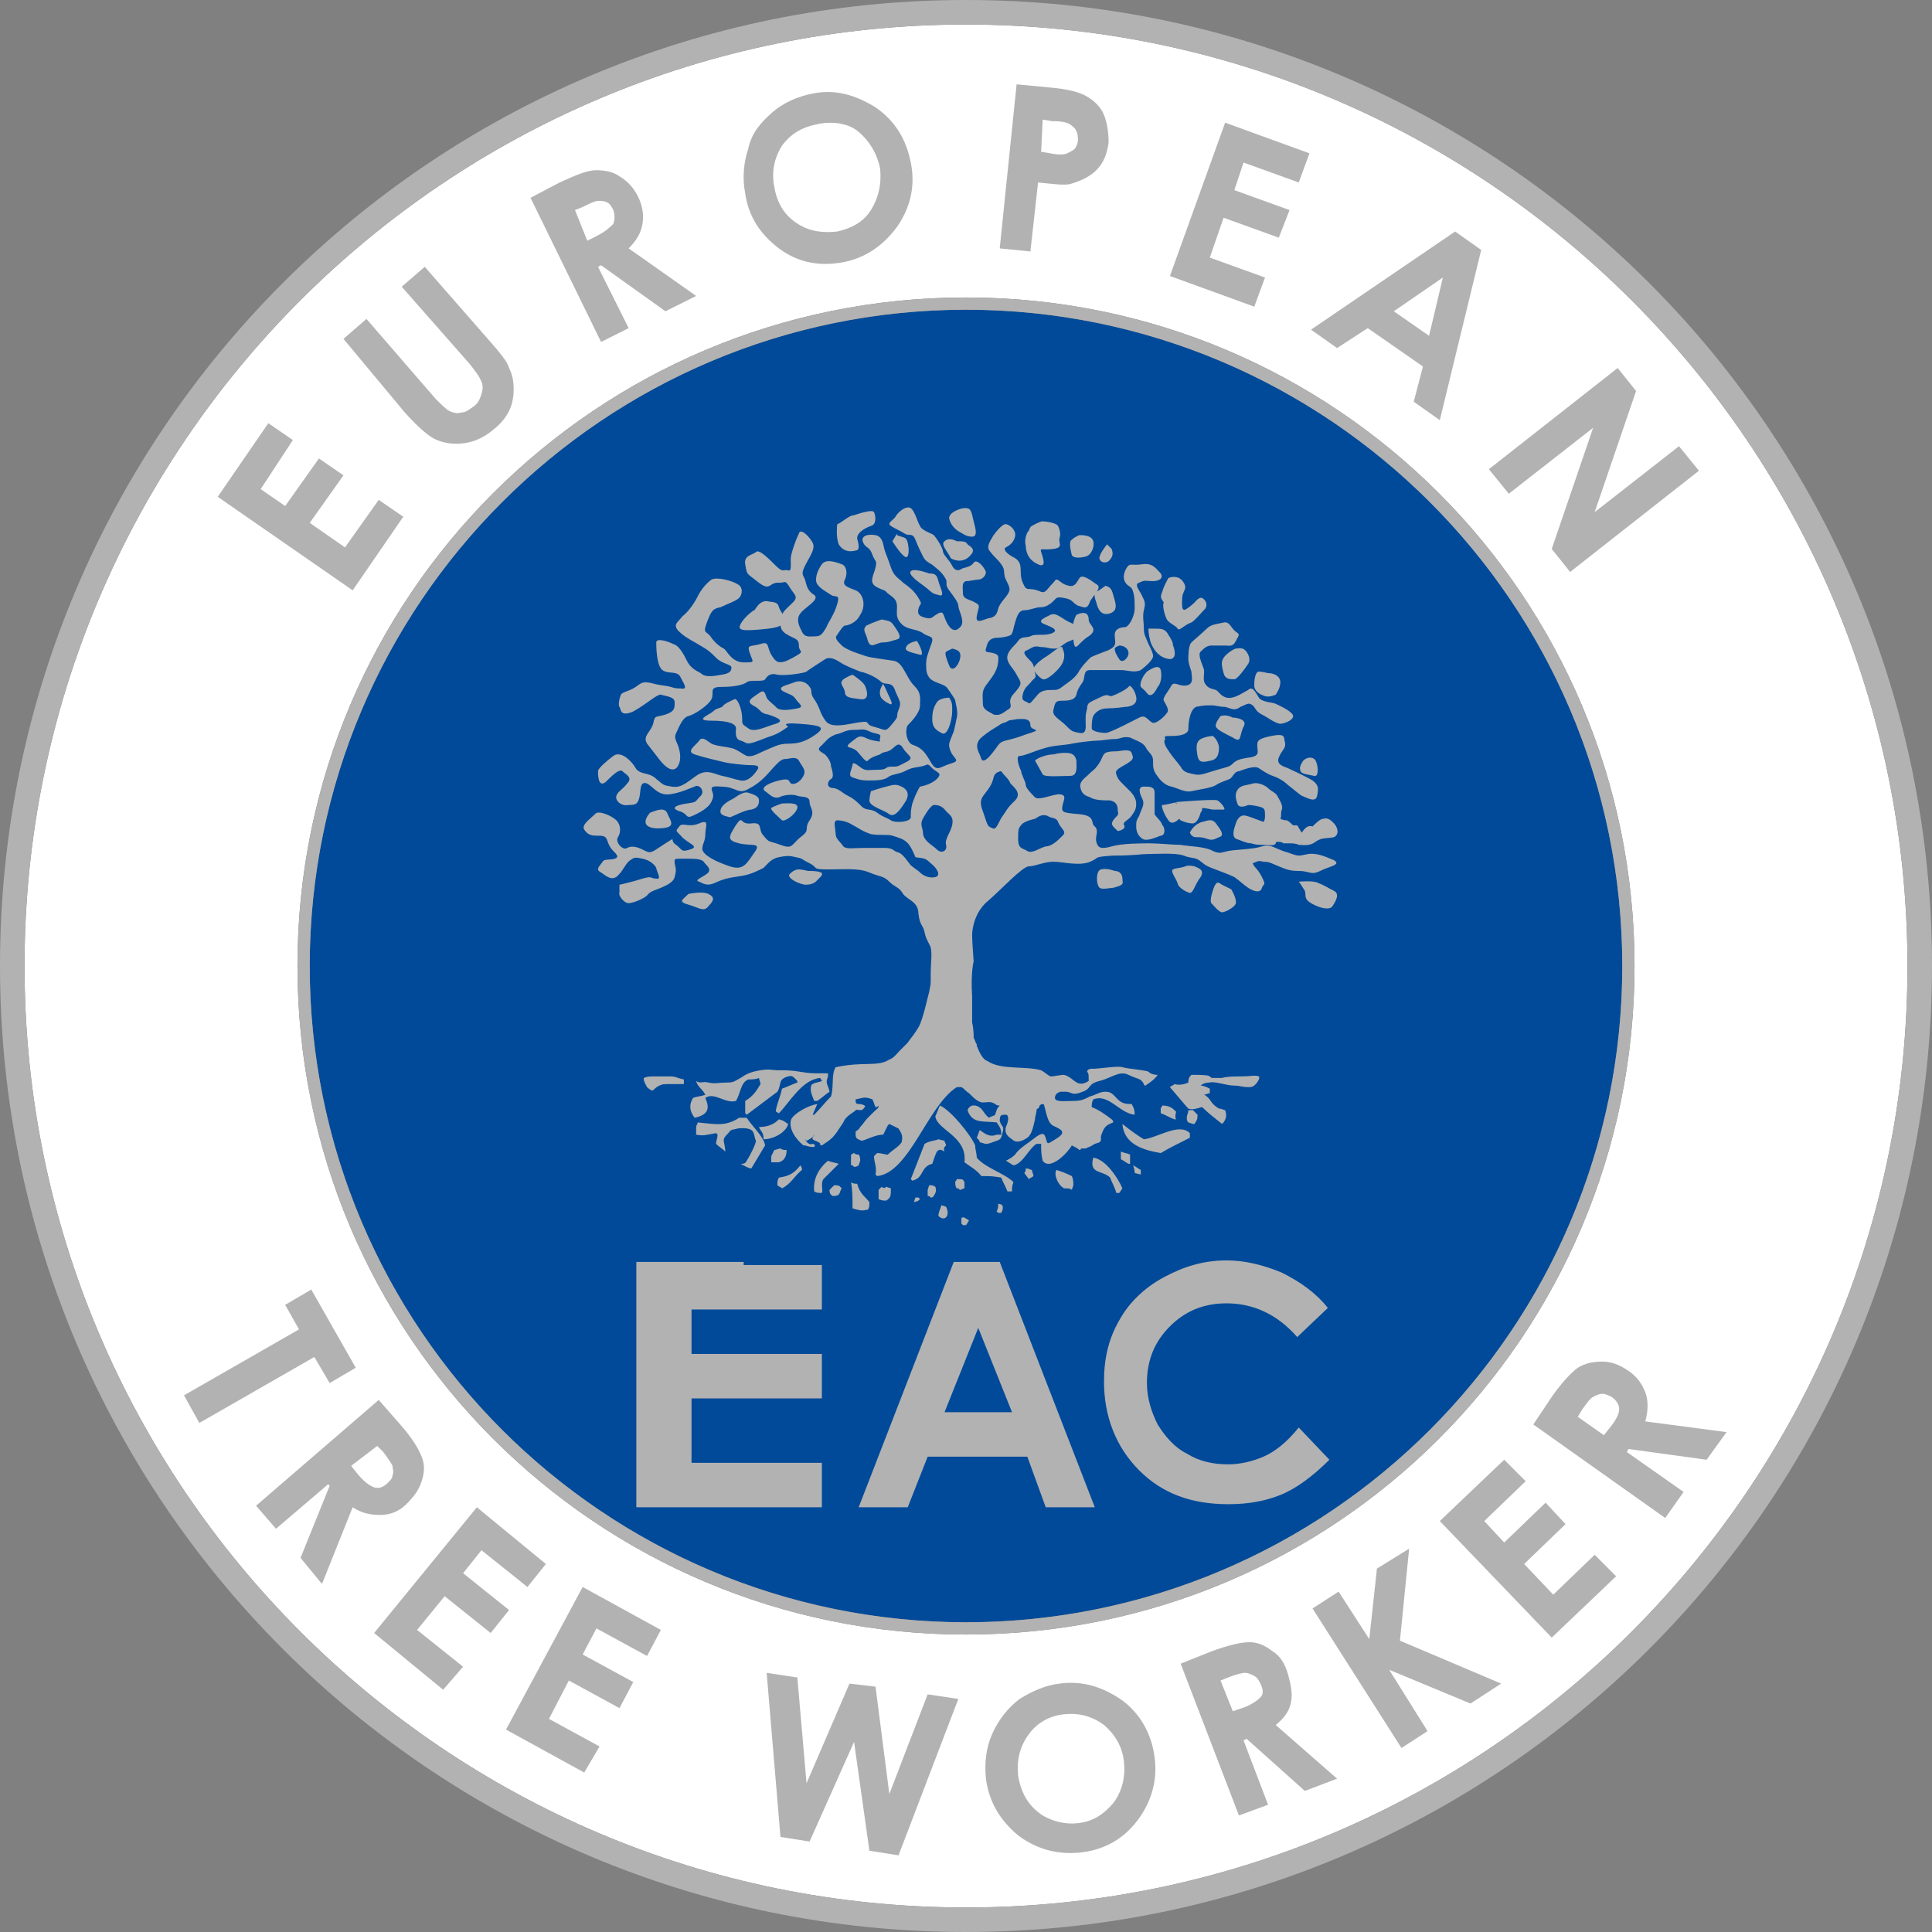 <?xml version="1.0" encoding="UTF-8"?>
<svg xmlns="http://www.w3.org/2000/svg" xmlns:xlink="http://www.w3.org/1999/xlink" version="1.1" id="Laag_1" x="0px" y="0px" width="126px" height="126px" viewBox="0 0 126 126" style="enable-background:new 0 0 126 126;" xml:space="preserve">
<rect x="0" y="0" width="126" height="126" fill="#808080" stroke="none"/>
<style type="text/css">
	.st0{fill:#FFFFFF;}
	.st1{fill:#004A99;}
	.st2{fill:#B2B2B2;}
</style>
<path class="st0" d="M63,1.6C29.1,1.6,1.6,29.1,1.6,63s27.5,61.4,61.4,61.4s61.4-27.5,61.4-61.4S96.9,1.6,63,1.6z M63,106.6  c-24.1,0-43.6-19.5-43.6-43.6S38.9,19.4,63,19.4s43.6,19.5,43.6,43.6S87.1,106.6,63,106.6z"></path>
<circle class="st1" cx="63" cy="63" r="42.8"></circle>
<path class="st2" d="M63,0C28.2,0,0,28.2,0,63s28.2,63,63,63s63-28.2,63-63S97.8,0,63,0z M63,124.4C29.1,124.4,1.6,96.9,1.6,63  S29.1,1.6,63,1.6s61.4,27.5,61.4,61.4S96.9,124.4,63,124.4z"></path>
<path class="st2" d="M63,19.4c-24.1,0-43.6,19.5-43.6,43.6s19.5,43.6,43.6,43.6s43.6-19.5,43.6-43.6S87.1,19.4,63,19.4z M63,105.8  c-23.6,0-42.8-19.2-42.8-42.8S39.4,20.2,63,20.2s42.8,19.2,42.8,42.8S86.6,105.8,63,105.8z"></path>
<g>
	<path class="st2" d="M14.2,32.4l3.3-4.8l1.6,1.1L17,31.9l1.6,1.1l2.2-3.1l1.6,1.1l-2.2,3.1l2.3,1.6l2.2-3.1l1.6,1.1L23,38.5   L14.2,32.4z"></path>
	<path class="st2" d="M22.4,22.1l1.5-1.3l4.5,5.2c0.4,0.4,0.7,0.7,0.9,0.8c0.2,0.1,0.5,0.2,0.8,0.1c0.3,0,0.5-0.2,0.8-0.4   c0.3-0.2,0.4-0.5,0.5-0.8s0.1-0.6,0-0.8c-0.1-0.3-0.4-0.7-0.8-1.2l-4.4-5l1.5-1.3l4.2,4.8c0.7,0.8,1.2,1.4,1.3,1.8   c0.2,0.4,0.3,0.8,0.3,1.4c0,0.5-0.1,1-0.3,1.4s-0.5,0.8-1,1.2c-0.6,0.5-1.2,0.8-1.9,0.9s-1.3,0-1.8-0.2s-1.2-0.8-2.1-1.8L22.4,22.1   z"></path>
	<path class="st2" d="M34.6,12.9l1.9-1c1.1-0.5,1.8-0.8,2.4-0.8c0.5,0,1.1,0.1,1.5,0.4c0.5,0.3,0.9,0.7,1.2,1.3s0.4,1.2,0.3,1.8   c-0.1,0.6-0.4,1.1-0.9,1.6l4.4,3.1l-2,1l-4.2-3L39,17.4l2,4l-1.8,0.9L34.6,12.9z M38.3,15.7l0.6-0.3c0.6-0.3,0.9-0.6,1.1-0.8   c0.1-0.3,0.1-0.6,0-0.9c-0.1-0.2-0.2-0.4-0.4-0.5s-0.4-0.1-0.6-0.1c-0.2,0-0.6,0.2-1,0.4l-0.5,0.2L38.3,15.7z"></path>
	<path class="st2" d="M53,6.1c1.5-0.3,2.8,0.1,4.1,0.9c1.3,0.9,2,2.1,2.3,3.6s0,2.9-0.9,4.2c-0.9,1.2-2,2-3.5,2.3   c-1.6,0.3-3,0-4.2-0.9s-2-2.1-2.2-3.6c-0.2-1-0.1-2,0.2-2.9c0.2-1,0.8-1.7,1.6-2.4C51.1,6.7,52,6.3,53,6.1z M53.3,8.1   c-1,0.2-1.7,0.6-2.3,1.4c-0.5,0.8-0.7,1.7-0.5,2.7c0.2,1.2,0.8,2,1.7,2.5c0.7,0.4,1.5,0.5,2.4,0.4c0.9-0.2,1.7-0.6,2.2-1.4   c0.5-0.8,0.7-1.7,0.6-2.7c-0.2-1-0.7-1.8-1.4-2.4S54.2,7.9,53.3,8.1z"></path>
	<path class="st2" d="M66.3,5.5l2.1,0.2c1.2,0.1,2,0.3,2.5,0.6C71.4,6.6,71.8,7,72,7.5s0.3,1.1,0.3,1.8c-0.1,0.7-0.3,1.3-0.8,1.8   c-0.4,0.4-1,0.7-1.7,0.9c-0.4,0.1-1.1,0-2.1-0.1l-0.5,4.5l-2-0.2L66.3,5.5z M67.9,9.9l0.6,0.1c0.5,0.1,0.9,0.1,1.1,0   s0.4-0.2,0.5-0.3c0.1-0.2,0.2-0.3,0.2-0.6c0-0.4-0.1-0.7-0.4-0.9c-0.2-0.2-0.6-0.3-1.3-0.3L68,7.8L67.9,9.9z"></path>
	<path class="st2" d="M79.9,8l5.5,2l-0.7,1.9l-3.6-1.3l-0.6,1.8l3.6,1.3l-0.7,1.8l-3.6-1.3l-0.9,2.6l3.6,1.3L81.8,20l-5.5-2L79.9,8z   "></path>
	<path class="st2" d="M94.9,15.1l1.7,1.2l-2.7,11.1l-1.7-1.2l0.6-2.3l-3.6-2.5l-2,1.3l-1.7-1.2L94.9,15.1z M94.1,18.1l-3.2,2.2   l2.3,1.6L94.1,18.1z"></path>
	<path class="st2" d="M105.5,24l1.2,1.5l-2.7,7.9l5.5-4.3l1.3,1.6l-8.4,6.6l-1.2-1.5l2.7-7.9l-5.5,4.3l-1.3-1.6L105.5,24z"></path>
</g>
<g>
	<path class="st2" d="M20.3,84.1l2.9,5.1l-1.7,1l-1-1.7L13,92.8L12,91l7.5-4.3l-0.9-1.6L20.3,84.1z"></path>
	<path class="st2" d="M24.7,91.3l1.4,1.6c0.8,0.9,1.2,1.6,1.4,2.1c0.2,0.5,0.2,1,0,1.6s-0.5,1-1,1.5s-1.1,0.7-1.7,0.7   s-1.2-0.1-1.8-0.5l-2,5l-1.4-1.7l1.9-4.7l-0.1-0.1L18,99.7l-1.3-1.5L24.7,91.3z M22.9,95.6l0.4,0.5c0.4,0.5,0.8,0.8,1.1,0.9   c0.3,0.1,0.6,0,0.9-0.3c0.2-0.2,0.3-0.3,0.3-0.5c0.1-0.2,0-0.4,0-0.6c-0.1-0.2-0.3-0.5-0.6-0.9l-0.4-0.4L22.9,95.6z"></path>
	<path class="st2" d="M31.1,98.3l4.5,3.7l-1.2,1.5l-3-2.4l-1.2,1.5l3,2.4l-1.2,1.5l-3-2.4l-1.8,2.2l3,2.4l-1.3,1.5l-4.5-3.7   L31.1,98.3z"></path>
	<path class="st2" d="M38,103.5l5.1,2.8l-0.9,1.7l-3.3-1.8l-0.9,1.7l3.3,1.8l-0.9,1.7l-3.3-1.8l-1.3,2.5l3.3,1.8l-1,1.7l-5.1-2.8   L38,103.5z"></path>
	<path class="st2" d="M50,109.1l2,0.3l0.6,6.9l2.8-6.5l1.7,0.2l0.9,7l2.5-6.5l2,0.3L58.6,121l-1.9-0.3l-1-7.1l-2.9,6.5l-1.9-0.3   L50,109.1z"></path>
	<path class="st2" d="M69.1,109.8c1.5-0.2,2.8,0.2,4.1,1.1c1.2,0.9,1.9,2.2,2.1,3.7s-0.2,2.9-1.1,4.1s-2.1,1.9-3.6,2.1   c-1.6,0.2-3-0.2-4.2-1.1c-1.2-1-1.9-2.2-2.1-3.7c-0.1-1,0-2,0.4-2.9s1-1.7,1.8-2.3C67.3,110.3,68.2,109.9,69.1,109.8z M69.4,111.8   c-1,0.1-1.8,0.6-2.3,1.3c-0.6,0.8-0.8,1.7-0.7,2.7c0.2,1.2,0.7,2,1.6,2.6c0.7,0.4,1.5,0.6,2.3,0.5c1-0.1,1.7-0.6,2.3-1.3   c0.6-0.8,0.8-1.7,0.7-2.7c-0.1-1-0.6-1.8-1.3-2.4C71.2,111.9,70.3,111.7,69.4,111.8z"></path>
	<path class="st2" d="M77,108.5l2-0.8c1.1-0.4,1.9-0.6,2.5-0.6c0.5,0,1,0.2,1.5,0.6c0.5,0.3,0.8,0.8,1,1.5s0.3,1.3,0.2,1.8   c-0.1,0.6-0.5,1.1-1,1.5l4,3.5l-2.1,0.8l-3.8-3.4l-0.2,0.1l1.6,4.2l-1.9,0.7L77,108.5z M80.4,111.6l0.6-0.2c0.6-0.2,1-0.5,1.2-0.7   s0.2-0.5,0-0.9c-0.1-0.2-0.2-0.4-0.4-0.5c-0.2-0.1-0.4-0.2-0.6-0.2s-0.6,0.1-1.1,0.3l-0.5,0.2L80.4,111.6z"></path>
	<path class="st2" d="M85.6,104.9l1.7-1.1l2,3.1l0.5-4.6l2.1-1.3l-0.6,6l6.6,2.8l-2,1.3l-5.3-2.2l2.5,4l-1.7,1.1L85.6,104.9z"></path>
	<path class="st2" d="M93.9,99.2l4.2-4l1.4,1.4l-2.7,2.6l1.3,1.4l2.7-2.6l1.3,1.4l-2.7,2.6l1.9,2l2.7-2.6l1.4,1.4l-4.2,4L93.9,99.2z   "></path>
	<path class="st2" d="M100,92.9l1.2-1.8c0.7-1,1.3-1.6,1.7-1.9c0.5-0.3,1-0.4,1.6-0.4s1.1,0.2,1.7,0.6s0.9,0.9,1.1,1.4   s0.2,1.2,0,1.9l5.3,0.7l-1.3,1.8l-5.1-0.7l-0.1,0.2l3.7,2.6l-1.2,1.7L100,92.9z M104.6,93.6l0.4-0.5c0.4-0.5,0.6-0.9,0.6-1.2   c0-0.3-0.2-0.6-0.5-0.8c-0.2-0.1-0.4-0.2-0.6-0.2s-0.4,0.1-0.6,0.2s-0.4,0.4-0.7,0.8l-0.3,0.5L104.6,93.6z"></path>
</g>
<path class="st2" d="M82.5,45.4c0.3,0.1,0.7-0.1,0.7-0.1s0.3-0.4,0.3-0.8c0-0.4-0.4-0.6-0.8-0.6c0,0-0.4-0.1-0.6-0.1  s-0.3,0.4-0.3,0.9C81.8,45.1,82.2,45.3,82.5,45.4z M74.8,43.8c0,0-0.3,0.3-0.4,0.7s0.1,0.3,0.4,0.7s0.6-0.2,0.7-0.4  c0.2-0.2,0.3-0.7,0.2-1.1C75.6,43.3,75.1,43.6,74.8,43.8z M85.7,50.6c0.3,0.1,0.3-0.6,0.1-1c-0.2-0.3-0.6-0.2-0.8,0  c0,0-0.3,0.4-0.2,0.6C84.8,50.5,85.3,50.5,85.7,50.6z M76.1,40.4c0.2,0.3,0.6,0.4,0.7,0.6c0.1,0.2,0.5-0.3,0.9-0.4  c0.3-0.2,0.6-0.6,0.9-0.9c0.2-0.3,0-0.6-0.2-0.7c-0.2-0.1-0.5,0.3-0.5,0.3s-0.2,0.2-0.5,0.4C77,40,77.1,39.3,77.1,39  s0.2-0.5,0.2-0.7s-0.2-0.5-0.4-0.6c-0.2-0.1-0.5-0.1-0.7,0c0,0-0.3,0.5-0.4,0.9c-0.2,0.4,0,0.5,0.1,0.7C75.8,39.4,75.9,40,76.1,40.4  z M75,41.7c0,0.2,0.3,0.8,0.6,1c0.2,0.2,0.8,0.4,0.9,0.2c0.2-0.1,0.1-0.6,0-0.8c0-0.2-0.1-0.4-0.3-0.7C76,41,75.7,41,75.4,41h-0.5  C74.9,41,74.9,41.4,75,41.7z M79.8,42.9c-0.2,0.3-0.1,0.6,0,1s0.4,0.4,0.7,0.4c0.2,0,0.7-0.7,0.9-1c0.2-0.3,0-0.7-0.2-0.9  s-0.5-0.1-0.6-0.1C80.5,42.3,80,42.6,79.8,42.9z M87,58.1c-0.4-0.2-0.7-0.4-1-0.5c-0.3-0.2-1.3-0.1-1.3-0.1c0.1,0.1,0.2,0.3,0.4,0.6  c0.1,0.3-0.1,0.5,0.4,0.8s1.2,0.5,1.4,0.2C87.1,58.8,87.4,58.3,87,58.1z M79.7,59.5c0.2,0,1-0.4,0.9-0.7c0-0.3-0.3-0.8-0.3-0.8  c-0.2-0.1-0.4-0.2-0.6-0.3s-0.3-0.3-0.5,0.1c-0.2,0.5-0.3,1-0.2,1.1C79.1,59,79.5,59.5,79.7,59.5z M77.5,58.2c0.3,0.2,0.4-0.5,0.8-1  c0.3-0.5-0.2-0.6-0.4-0.7c0,0-0.4-0.1-0.6,0s-0.6,0.1-0.8,0.2c-0.2,0.1,0.2,0.6,0.3,0.9C76.8,57.8,77.2,58.1,77.5,58.2z M84.9,54.3  c-0.1-0.1-0.1-0.2-0.2-0.3c-0.1-0.3-0.2-0.1-0.4-0.2c-0.1-0.1-0.3-0.3-0.4-0.3c0,0-0.2,0-0.4-0.1c0.1-0.2,0-0.4,0.1-0.6  c0.1-0.3-0.2-0.7-0.3-0.9c-0.1-0.2-0.4-0.3-0.6-0.5s-0.7-0.4-1-0.3c-0.3,0.1-0.7,0.1-0.9,0.3c-0.2,0.2-0.3,0.5-0.1,1  c0.1,0.4,0.7,0.1,0.7,0.1s0.3,0,0.7,0.1c0.4,0.1,0.4,0.2,0.4,0.6c0,0.1,0,0.3-0.1,0.4c-0.6-0.2-1.2-0.5-1.4-0.4  c-0.3,0.1-0.4,0.5-0.4,0.5c-0.1,0.3-0.3,0.8,0,1c0.3,0.1,0.7,0.3,1,0.3c0.3,0.1,0.5,0.1,0.9,0.1c0.3,0,0.6,0.1,0.7-0.1  c0,0,0-0.1,0.1-0.1s0.3,0,0.4,0.1c0.1,0,0.2,0,0.3,0c0.3,0,0.5,0,0.7,0.1c0.3,0,0.7,0.1,1.1-0.2s0.7-0.2,1.2-0.3  c0.4-0.2,0.2-0.7,0-0.9s-0.4-0.4-0.7-0.3c-0.2,0-0.5,0.3-0.7,0.5C85.3,53.8,85.1,54,84.9,54.3z M72.4,40c0.6-0.2,0.3-0.8,0.2-1.2  c-0.1-0.4-0.2-0.5-0.5-0.6c0,0-0.4,0.3-0.6,0.4c-0.2,0.1-0.1,0.4,0,0.7C71.6,39.7,71.8,40.2,72.4,40z M63.3,36.2  c0.4-0.4-0.1-0.6-0.2-0.7c-0.1-0.2-0.3-0.2-0.7-0.2c0,0-0.5-0.3-0.8,0c-0.3,0.2,0.3,0.8,0.4,1.1C62.3,36.6,62.9,36.7,63.3,36.2z   M55.8,35.9c0.3,0,0.2-0.4,0.1-0.8c0-0.4,0.6-0.7,0.9-0.8c0.4-0.1,0.3-0.7,0.2-0.9s-1,0.1-1.3,0.2c-0.3,0-0.7,0.4-1.1,0.6  c0,0-0.1,0.8,0.1,1.3C55,36,55.5,36,55.8,35.9z M72.3,36.6c0.3-0.3,0.3-0.5,0.2-0.8l-0.3-0.3c0,0-0.5,0.6-0.5,0.9  C71.7,36.6,72,36.8,72.3,36.6z M79.1,48c0,0-0.4,0-0.8,0.2c-0.3,0.2-0.3,0.5-0.2,1.1c0.1,0.5,0.4,0.4,0.9,0.3  c0.4-0.1,0.5-0.4,0.5-0.9C79.4,48.2,79.1,48,79.1,48z M53.5,57.2c0.3-0.3,0-0.4-0.8-0.4c0,0-0.4-0.1-0.6-0.1c-0.2,0-0.4,0.1-0.6,0.3  c-0.2,0.2,0.4,0.6,1,0.7C53.1,57.7,53.2,57.5,53.5,57.2z M46.2,59.1c0.4-0.4,0.4-0.6,0-0.8s-1.3,0-1.3,0c-0.4,0.4-0.7,0.5,0,0.7  C45.6,59.2,45.9,59.5,46.2,59.1z M58,53.1c0.4,0.3,0.9-0.6,1.1-0.9c0.2-0.4,0.1-0.7-0.3-0.9c-0.4-0.2-0.6-0.1-1,0s-0.7,0.2-1,0.3  c0,0-0.1,0.4-0.1,0.6C56.7,52.6,57.6,52.8,58,53.1z M62.6,34.7c0.2,0.1,0.4,0.3,0.8,0.3c0.4,0,0.2-0.6,0.1-1  c-0.1-0.4-0.1-0.5-0.2-0.7c-0.1-0.2-0.4-0.2-0.7-0.1c0,0-0.7,0.2-0.7,0.6C62,34.3,62.4,34.6,62.6,34.7z M70.8,36.3  c0.4-0.1,0.6-0.7,0.5-1c-0.1-0.4-0.7-0.4-0.9-0.4c0,0-0.3,0.1-0.5,0.3c-0.2,0.1-0.1,0.6,0,1C70,36.4,70.4,36.4,70.8,36.3z   M67.7,36.8c0.6,0.3,0.3-0.5,0.2-0.8c-0.1-0.3,0.1-0.1,0.8-0.2c0.7-0.1,0.3-0.4,0.4-0.7s0-0.6-0.1-0.8S68.2,34,68,34  s-0.7,0.3-0.7,0.3s-0.1,0-0.2,0.3c-0.2,0.2-0.3,0.7-0.2,1C66.9,35.9,67,36.5,67.7,36.8z M69.5,49.1c-0.2,0-0.4,0-0.8,0.1  c-0.4,0-1,0.2-1.2,0.4c0.1,0.2,0.4,0.7,0.5,0.9s1.3,0.1,1.8,0.1s0.4-0.6,0.4-1C70.1,49.1,69.7,49.1,69.5,49.1z M56.6,41.8  c0.2,0.5,0.4,0.2,0.9,0.1c0.5,0,0.6-0.1,1-0.2c0.4-0.1,0-0.6-0.2-0.9c-0.2-0.3-0.3-0.3-0.8-0.4c0,0-0.6,0.2-1,0.4  C56.2,41.1,56.5,41.3,56.6,41.8z M81.1,47.4c0.3-0.5-0.5-0.6-0.7-0.6c-0.2-0.1-0.5-0.2-0.8-0.1c0,0-0.4,0.5-0.3,0.7s0.5,0.4,1.1,0.7  C81,48.5,80.8,48,81.1,47.4z M52,52.7c0.1-0.4-0.7-0.3-1-0.3c0,0-0.6,0.2-0.7,0.3c-0.1,0.1,0.5,0.6,0.7,0.8  C51.2,53.6,51.9,53.1,52,52.7z M56.1,45.6c0.7,0.1,0.4-0.7,0.3-0.9c-0.1-0.2-0.5-0.5-0.8-0.7c0,0-0.3,0.1-0.6,0.3  c-0.3,0.3,0,0.4,0.1,0.8C55.1,45.5,55.4,45.5,56.1,45.6z M58,45.9c0.4,0.2-0.1-0.6-0.2-0.9l-0.2-0.4c0,0-0.3,0.4-0.2,0.7  C57.4,45.5,57.6,45.7,58,45.9z M48.3,40.7c-0.2,0.4,0,0.5,1.8,0.3s0.8-1,0.7-1.4s-0.4-0.3-0.8-0.4c-0.4,0-0.6,0.3-0.8,0.6  C49.1,39.8,48.5,40.3,48.3,40.7z M70.2,40.1c0,0-0.4,0.6-0.2,1.6c0.1,1,0.3,0.2,1-0.2c0.7-0.5,0-0.7,0-1.1  C71,39.9,70.6,39.9,70.2,40.1z M68.1,42.9c0,0-0.6,0.4-0.7,0.7c0,0.2,0.4,0.6,0.6,0.7c0.3,0.1,1-0.6,1.2-0.9  c0.2-0.3,0.3-0.7,0.1-1.1C69.3,41.9,68.5,42.7,68.1,42.9z M61.2,38.8c0.5,0.2,0.1-0.5,0-0.9s-0.2-0.5-0.6-0.5c0,0-0.8-0.3-1.1-0.2  s-0.1,0.4,0.6,0.9S60.7,38.7,61.2,38.8z M58.2,35.3c0,0,0.5,0.8,0.8,1s0.3-0.5,0.2-0.9s-0.2-0.3-0.7-0.5v-0.1L58.2,35.3z M62.1,46.4  c0-0.5,0-0.6-0.2-0.9c0,0-0.6,0-0.8,0.3s-0.3,0.6-0.3,1.1s0.2,0.7,0.6,0.9C61.8,48.1,62.1,46.9,62.1,46.4z M59.8,41.8  c0,0-0.6,0.1-0.7,0.4c-0.2,0.3,0.6,0.4,0.9,0.5C60.3,42.8,60,42.1,59.8,41.8z M49,52.8c0.4-0.1,0.5-0.3,0.5-0.6s-0.4-0.4-0.7-0.5  s-0.7,0.2-1,0.4c0,0-0.7,0.3-0.8,0.7s0.3,0.4,0.6,0.5C47.7,53.3,48.6,52.8,49,52.8z M78.4,53.6c-0.3,0.1-0.6,0.3-0.8,0.7  c0,0,0.1,0.3,0.4,0.3s0.4,0,0.7,0.1c0.3,0.1,0.4,0.1,0.8-0.1c0.4-0.1,0.1-0.5-0.2-0.9C79,53.3,78.6,53.6,78.4,53.6z M73.8,53.2  c0.2-0.3,0.3-0.4,0.3-0.8c0-0.3-0.2-0.6-0.4-0.8c-0.2-0.2-0.2-0.2-0.5-0.5c-0.2-0.2-0.3-0.3-0.4-0.6s0.2-0.4,0.7-0.7  s0.4-0.4,0.3-0.7S73,49,72.8,49s-0.5,0-0.7,0.1s-0.2,0.4-0.5,0.8c-0.3,0.4-0.2,0.2-0.7,0.7c-0.5,0.4-0.5,0.6-0.4,0.9  c0.1,0.3,0.3,0.4,0.6,0.5c0.3,0.2,0.9,0.2,1.3,0.2c0.4,0.1,0.5,0.3,0.5,0.7c0.1,0.3-0.1,0.3-0.3,0.6c-0.2,0.3,0,0.4,0.3,0.7  c0,0,0.6-0.1,0.4-0.4C73.2,53.6,73.6,53.5,73.8,53.2z M67.4,49.6C67.4,49.5,67.5,49.5,67.4,49.6C67.5,49.5,67.4,49.5,67.4,49.6  L67.4,49.6z M74.1,53.9c0,0.3,0.1,0.6,0.4,0.8s0.9-0.1,1.2-0.2c0.3,0,0.3-0.5,0.1-0.7c-0.1-0.3-0.4-0.5-0.5-0.7c0,0,0-1.1,0-1.4  c0-0.4-0.3-0.4-0.7-0.4c-0.4,0-0.3,0.4-0.1,0.8c0.2,0.4-0.1,0.7-0.2,1.1C74.1,53.5,74.1,53.6,74.1,53.9z M82.4,56.2  c0.4,0,0.5,0.1,1,0.3s0.7,0.3,1.3,0.3c0.7,0,0.8,0.3,1.4,0s1.4-0.4,0.9-0.7c-0.5-0.2-1.1-0.5-1.7-0.4s-0.5,0.2-1.3-0.1  c-0.8-0.2-1.1-0.6-1.7-0.4c-0.6,0.2-1.7,0.2-2.2,0.3s-0.5,0.2-1,0c-0.5-0.3-1.6-0.3-2.1-0.4c-0.5,0-1.4-0.1-2-0.1s-1.8,0-2.5,0.2  s-0.9,0.1-1-0.3c-0.1-0.4,0.2-0.7-0.1-1c-0.3-0.2,0.1-0.7-1-0.8s-1.2-0.1-1.1-0.6c0.1-0.4,0.3-0.7-0.3-0.7c-0.6,0.1-1.3,0.4-1.5,0.2  s-0.6-0.6-0.6-0.8s-0.3-0.7-0.3-0.9c-0.1-0.2-0.4-1-0.1-1s0.9-0.3,1.6-0.5c0.6-0.2,1.4-0.2,1.8-0.3c0.5-0.1,1.4-0.2,1.7-0.2  c0.3,0,0.7-0.1,1.1-0.1s0.5-0.2,1-0.1c0.4,0.2,0.8,0.3,1,0.6c0.2,0.4,0.5,0.5,0.5,0.9s0,0.6,0.2,0.9c0.2,0.3,0.5,0.7,1,0.8  c0.4,0.1,0.9,0.4,1.3,0.3c0.4-0.1,1.3-0.2,1.6-0.4c0.3-0.2,0.7-0.3,0.9-0.4c0.2-0.1,0.3-0.5,0.6-0.5c0.3-0.1,1-0.4,1.3-0.2  s0.6,0.4,0.9,0.5s0.7,0.3,1,0.6c0.4,0.3,0.6,0.5,0.9,0.7c0.3,0.1,0.9,0.5,1,0s0.1-0.7-0.3-1c-0.5-0.3-1.4-0.7-1.6-0.8  s-0.8-0.2-0.6-0.7c0.2-0.5,0.5-0.6,0.4-1c-0.1-0.3,0.1-0.6-0.9-0.4c-1,0.2-0.9,0.4-0.9,0.7s0.2,0.6-0.5,0.7  c-0.7,0.1-0.9,0.2-1.1,0.4s-0.3,0.2-1,0.4s-1.1,0.4-1.5,0.3c-0.4-0.1-0.7-0.1-0.9-0.5c-0.3-0.4-0.5-0.6-0.7-0.9  c-0.2-0.3-0.5-0.7-0.3-0.9C75.9,48,76,48,76.3,48s1.1,0,1.2-0.4c0-0.5,0.1-1.3,0.5-1.5c0.5-0.1,0.6-0.1,1-0.1c0.3,0,0.5,0.1,0.9,0.1  c0.4,0.1,0.6,0.3,1,0c0.5-0.2,0.5-0.3,0.8-0.1c0.2,0.2,0.2,0.4,0.6,0.6c0.4,0.2,0.9,0.6,1.2,0.6c0.3,0,1-0.3,0.8-0.6  s-0.9-0.6-1.1-0.7c-0.2-0.1-0.9-0.1-1.1-0.4c-0.2-0.3-0.4-0.8-0.7-0.5c-0.4,0.2-0.9,0.6-1.4,0.5c-0.4-0.1-0.5-0.4-0.7-0.5  c-0.3-0.1-0.5-0.1-0.7-0.4c-0.2-0.3,0-0.7-0.1-1s-0.4-0.9-0.2-1.1c0.2-0.2,0.4-0.4,0.7-0.4c0.3,0,0.6,0,0.9,0s0.5,0.1,0.7-0.3  c0.2-0.4,0.3-0.4,0-0.6c-0.3-0.2-0.4-0.7-0.8-0.6c-0.4,0.1-0.8,0.1-1.1,0.4c-0.3,0.3-0.8,0.7-1,0.9s-0.2,0.9-0.2,1.1  c0,0.2,0.1,0.5,0.2,0.8c0,0.3,0.2,0.8-0.3,0.9c-0.5,0.1-0.8-0.3-1,0c-0.2,0.4-0.6,0.8-0.5,1s0.4,0.6,0.2,0.8c-0.2,0.3-0.8,0.8-1,0.6  c-0.3-0.2-0.4-0.5-0.8-0.3s-1.9,1-2.2,1c-0.3,0-0.9-0.1-0.9-0.3s0-0.6,0.1-0.8s0.4-0.5,0.9-0.5s1.2-0.1,1.2-0.1s0.6,0,0.7-0.4  s-0.4-1.2-0.5-0.9c-0.2,0.2-0.8,0.5-1.1,0.6c-0.3,0-0.2-0.2-0.8,0.1c-0.6,0.3-0.8,0.3-0.8,0.7c-0.1,0.4-0.1,0.4-0.1,0.8  c0,0.4,0.1,0.9-0.4,0.8c-0.5-0.1-0.5-0.1-0.9-0.5s-0.9-0.6-0.8-1s0.1-0.6,0.5-0.6s0.9,0,1-0.4s0.2-0.5,0.4-0.8  c0.2-0.3,0-0.8,0.5-0.8s0.8,0,1.1,0c0.4,0,0.5,0,0.9,0s0.9,0.2,1.3,0c0.4-0.3,0.8-0.7,0.8-0.9s-0.1-0.4-0.3-0.8  c-0.2-0.5-0.3-0.6-0.3-1s-0.1-0.8,0-1.2s0.1-0.5-0.1-0.9c-0.1-0.3-0.6-0.8-0.2-0.9c0.4-0.2,0.4-0.1,0.9-0.1c0.4,0,0.7-0.2,0.5-0.5  c-0.3-0.3-0.5-0.7-1.2-0.6c-0.7,0.1-0.8-0.1-1,0.2s-0.3,0.7-0.1,1c0.2,0.3,0.4,0.2,0.5,0.6c0.1,0.3,0.1,0.7,0.1,1.1  c0,0.4-0.3,1.1-0.6,1.2c-0.3,0-0.7,0.1-0.7,0.5c0,0.5,0.2,0.7-0.4,1c-0.5,0.2-1.1,0.4-1.2,0.5c-0.2,0.2-0.6,0.6-0.8,1  c-0.3,0.4-0.5,0.5-0.9,0.8S69,45,68.5,45c-0.4,0-0.7,0.1-0.9,0.4c-0.3,0.3-0.4,0.6-0.6,0.4c-0.2-0.1-0.4-0.1-0.3-0.5  c0.1-0.5,0.4-0.6,0.6-0.9c0.2-0.2,0.3-0.2,0.2-0.5c-0.1-0.3,0-0.5-0.3-0.8s-0.6-0.6-0.2-0.7c0.4-0.2,0.4-0.3,0.9-0.2  c0.4,0,0.5,0.1,0.8,0.1s0.3,0,0.7-0.3c0.4-0.3,0.8-0.2,0.7-0.6c-0.1-0.5,0.2-0.6-0.3-0.8s-0.9-0.7-1.3-0.5s-0.9,0.4-0.4,0.6  c0.5,0.2,1,0.4,0.5,0.6c-0.5,0.2-1.1,0-1.4,0.2c-0.3,0.1-0.6,0-0.8,0.3c-0.2,0.3-0.8,0.7-0.7,1.2c0.1,0.4,0.4,0.6,0.6,1  s0.4,0.5,0.1,0.9s-0.4,0.4-0.5,0.7s0.2,0.5-0.2,0.7c-0.3,0.2-0.5,0.4-0.9,0.3c-0.3-0.2-0.7-0.3-0.7-0.7c0-0.5-0.1-0.8,0.2-1.2  c0.3-0.4,0.6-0.8,0.6-0.9c0.1-0.1,0.2-0.5,0.2-0.7s0.1-0.4-0.3-0.5c-0.3-0.1-0.6,0-0.5-0.3s0.1-0.6,0.6-0.7c0.4,0,1.1-0.1,1.1-0.3  c0.1-0.2,0.1-0.4,0.2-0.7s0.2-0.8,0.6-0.8s0.7-0.2,1.1-0.2c0.3,0,0.6-0.2,0.8-0.4c0.2-0.2,0.2-0.3,0.7-0.2c0.6,0.1,0.5,0.3,0.9,0.5  c0.4,0.1,0.6,0.3,0.8-0.3c0.3-0.5,0.8-0.9,0.4-1.1c-0.3-0.2-0.9-0.7-1.1-0.4s-0.3,0.6-0.7,0.5c-0.5-0.1-0.6-0.4-0.8-0.4  c-0.1,0,0,0-0.3,0.3s-0.4,0.6-0.7,0.5C67,38.2,67,38.7,66.7,38s0.1-1.2-0.5-1.6c-0.6-0.3-0.8-0.6-0.6-0.7c0.2-0.1,0.5-0.3,0.6-0.7  c0.1-0.5-0.5-0.9-0.7-0.8c-0.2,0.1-0.4,0.3-0.7,0.7c-0.3,0.5-0.5,0.8-0.2,1.1c0.3,0.4,0.4,0.4,0.7,0.8c0.3,0.4,0.1,0.6,0.3,1  c0.2,0.4,0.3,0.6,0.2,0.8c-0.1,0.3-0.6,0.7-0.7,1.1c-0.1,0.4-0.2,0.5-0.5,0.6c-0.3,0-1,0.5-0.9-0.1s0.3-0.7-0.1-0.9  c-0.3-0.2-0.8-0.2-0.8-0.6c0-0.4-0.1-0.7,0.2-0.8c0.3,0,0.6-0.1,0.8-0.1s0.5-0.2,0.5-0.5c-0.1-0.3-0.6-0.9-0.8-0.6  c-0.2,0.3-0.6,0.3-0.8,0.4c-0.1,0.1-0.4,0.2-0.6-0.2c-0.2-0.4-0.5-0.6-0.6-0.9c0-0.3-0.5-1-0.6-1.1s-0.8-0.3-0.9-0.6  c-0.2-0.3-0.4-1.3-0.8-1.2c-0.3,0-0.7,0.4-0.8,0.6c-0.1,0.2-0.6,0.4-0.3,0.6c0.3,0.2,0.6,0.3,0.9,0.5c0.3,0.2,0.5-0.1,0.7,0.4  s0.3,0.7,0.5,1.1c0.2,0.4,0.5,0.4,0.8,0.7c0.4,0.3,0.6,0.6,0.7,0.8c0.1,0.2-0.1,0.3,0.2,0.7s0.6,0.8,0.6,1c0,0.3,0.4,0.9,0.2,1.3  c-0.3,0.4-0.6,0.4-0.9-0.1c-0.3-0.5-0.2-0.9-0.6-0.7c-0.4,0.2-0.4,0.4-0.8,0.3c-0.4-0.1-0.6-0.2-0.5-0.6c0.1-0.4,0.3-0.2,0-0.7  s-0.6-0.7-1-1c-0.3-0.3-0.6-0.4-0.8-1s-0.3-0.8-0.4-1.1c-0.1-0.3-0.1-0.9-0.6-1c-0.6-0.1-1,0.1-0.8,0.5s0.4,0.2,0.6,0.8  c0.2,0.5,0.3,0.3,0.2,0.8s-0.5,1,0.1,1.3s0.4,0.1,0.7,0.4c0.4,0.3,0.6,0.4,0.6,0.9c0,0.4-0.1,0.7,0.3,1.1c0.4,0.4,1,0.3,1.4,0.6  s0.8,0.1,0.5,0.8c-0.2,0.6-0.3,0.8-0.3,1.2s0,0.7,0.3,1c0.4,0.3,0.9,0.3,1.1,0.6c0.2,0.3,0.5,0.7,0.5,0.8s0.2,0.7,0.1,1.1  c-0.1,0.4,0,0.1-0.2,0.9c-0.3,0.8-0.4,0.8-0.2,1.3s0.7,0.6,0,0.8s-0.9,0.6-1.3-0.1c-0.4-0.7-0.6-0.9-1.1-1.1c-0.5-0.1-0.6-1-0.4-1.3  c0.2-0.2,0.8-0.8,0.8-1.3s0.1-0.8-0.4-1.3s-0.7-1.5-1.3-1.6s-1.5-0.2-1.8-0.3s-1.3-0.4-1.6-0.7s-0.5-0.5-0.3-0.7  c0.2-0.3,0.4-0.6,0.5-0.6s0.7-0.1,1-0.7c0.4-0.6,0.2-1.4-0.3-1.6c-0.5-0.2-0.9-0.3-0.7-0.7s0.1-0.9-0.2-1s-1-0.4-1.3,0  s-0.5,1-0.3,1.3s0.6,0.5,0.9,0.7c0.3,0.2,0.6-0.1,0.4,0.6c-0.2,0.7-0.6,1.2-0.7,1.5c-0.2,0.3-0.3,0.6-0.7,0.6s-0.7,0.1-0.9-0.3  c-0.2-0.4-0.4-0.8-0.1-1.2c0.3-0.4,1.3-0.9,0.9-1.2c-0.5-0.3-0.5-0.7-0.6-1s-0.3-0.3,0-0.9c0.3-0.6,0.7-1.1,0.5-1.5s-0.8-1-0.9-0.6  c-0.2,0.4-0.4,1-0.5,1.4s0.1,1.1-0.2,1s-0.3,0.2-0.8-0.3s-1.1-1.1-1.3-0.9c-0.2,0.2-0.8,0.2-0.7,0.8s0.1,0.6,0.5,0.9  c0.4,0.3,0.8,0.7,1.1,0.5s0.4-0.2,0.7-0.2s0.3-0.2,0.6,0.3s0.6,0.6,0.2,1c-0.4,0.4-0.7,0.6-0.7,0.9c0,0.4-0.3,0.7,0.2,1.1  c0.6,0.4,0.9,0.3,0.9,0.8s0.5,0.3-0.4,0.8s-1.1,0.3-1.4-0.2c-0.3-0.5-0.1-0.9-0.7-0.7c-0.7,0.2-0.9,0-0.7,0.6s0.4,0.6-0.4,0.6  c-0.8,0-1.1-0.8-1.3-0.9c-0.2-0.1-0.5-0.3-0.8-0.7c-0.3-0.5-0.6-0.2-0.3-1s0.4-0.9,0.9-1c0.4-0.2,1-0.4,1.2-0.6  c0.2-0.2,0.3-0.7-0.1-0.9c-0.3-0.2-1.3-0.5-1.7-0.3c-0.4,0.3-0.7,0.7-0.9,1.1c-0.2,0.4-0.6,1-1,1.3c-0.3,0.4-0.6,0.5-0.3,0.9  c0.4,0.4,0.6,0.5,1.3,0.9s0.8,0.5,1.2,0.9s0.9,0.4,1,0.6c0,0.2,0,0.4-0.6,0.5s-1.1,0.2-1.4-0.1c-0.4-0.2-0.7-0.4-0.9-0.8  c-0.2-0.4-0.5-1-0.9-1.1c-0.4-0.2-1.1-0.4-1.1-0.1c0,0.2,0,1.5,0.4,1.8s1,0,1.2,0.5c0.2,0.4,0.5,0.8,0,0.7c-0.6,0-0.4-0.1-1.2-0.2  c-0.8-0.1-1.1-0.4-1.6,0s-1,0.4-1.1,0.6c-0.1,0.2-0.2,0.7-0.1,0.8c0.1,0.1,0,0.7,0.9,0.3c0.9-0.5,1.5-1.1,1.8-1.1  c0.2,0.1,0.9,0.1,0.9,0.5s0,0.6-0.6,0.8s-0.7,0-0.8,0.6c-0.2,0.6-0.7,0.8-0.4,1.3c0.3,0.4,0.4,0.5,0.7,0.9s0.8,1,1.2,0.7  c0.3-0.3,0.3-0.8,0.2-1.2c-0.1-0.5-0.4-0.7-0.2-1.1c0.2-0.4,0.4-1,0.8-1.1c0.4-0.1,1.3-0.7,1.5-1.1c0.2-0.4-0.2-0.8,0.6-0.8  s1.4-0.1,1.7-0.3c0.2-0.2,1.1,0,1.2-0.2c0.2-0.3,0.4-0.4,0.8-0.3c0.4,0.1,1.8-0.1,1.9-0.2c0.1-0.1,0.9-0.6,1.2-0.8s0.7,0,1,0.2  s0.8,0.4,1.3,0.6c0.5,0.1,1.1,0.4,1.4,0.7c0.3,0.2,0.7-0.1,0.9,0.6c0.3,0.7,0.4,0.7,0.2,1.2s0.1,0.3-0.4,0.9  c-0.5,0.6-0.4,0.4-1.2,0.2s0.1-0.5-1.5-0.2c-1.5,0.3-1.6-0.1-1.8-0.4c-0.2-0.3-0.3-0.8-0.6-1.2S53,45,52.8,44.8  c-0.1-0.2-0.5-0.5-1-0.3s-1.2,0.3-0.7,0.6c0.4,0.2,0.6,0.2,0.8,0.5s0.6,0.5,0.1,0.6s-1.2,0.2-1.4-0.1c-0.2-0.2-0.5-0.4-0.6-0.6  c-0.1-0.2-0.1-0.6-0.5-0.3s-0.9,0.5-0.4,0.8c0.6,0.3,0.4,0.5,1,0.6c0.6,0.2,1.1,0.4,0.5,0.6c-0.7,0.2-1.4,0.6-1.8,0.3  c-0.4-0.3-0.4-0.2-0.4-0.7s-0.3-1.3-0.5-1.2s-0.7,0.3-0.8,0.5c-0.2,0.1-0.4,0.1-0.6,0.3c-0.2,0.2-1.3,0.6-0.1,0.6  c1.1,0,1.6,0.2,1.6,0.5c0,0.2-0.1,0.7,0.3,0.8c0.4,0.1,0.3,0.3,0.9,0.1c0.6-0.2,0.5-0.2,1.1-0.4s0.9-0.5,1.1-0.6  c0.1,0-0.7-0.3,0.7-0.2s1.8,0.2,1.1,0.7s-1.2,0.6-1.8,0.6s-0.9,0.2-1.4,0.4s-0.9,0.5-1.3,0.4c-0.4-0.2-0.3-0.2-0.7-0.4  c-0.3-0.2-1.2-0.2-1.6-0.4c-0.3-0.2-0.6-0.5-0.8-0.2s-0.9,0.7-0.3,0.9c0.6,0.2,1.5,0.4,1.9,0.5s1.4,0.2,1.7,0.2s0.7,0,0.5,0.3  s-0.6,0.8-1.1,0.7s-0.7-0.2-1.2-0.3s-1-0.5-1.7,0s-1,0.8-1.6,0.7s-0.5-0.1-1-0.5c-0.5-0.5-1.1-0.2-1.4-0.8c-0.4-0.6-1-1-1.4-0.7  s-1,0.8-1,1s0,1.1,0.5,0.7c0.4-0.4,0.9-0.9,1.1-0.7c0.2,0.2,0.7,0.4,0.3,0.8c-0.3,0.4-0.6,0.5-0.7,0.8c-0.1,0.3,0.3,0.7,0.8,0.6  c0.5,0,0.6-0.1,0.7-0.5c0.1-0.4,0-1.1,0.5-0.9c0.4,0.2,0.7,0.8,1.5,0.7c0.7-0.1,1.3-0.4,1.6-0.5c0.3-0.2,0.7,0.3,0.4,0.6  c-0.4,0.4-0.2,0.4-0.9,0.5s-1.1,0.3-0.5,0.5c0.7,0.2,0.3,0.6,1.1,0.2c0.8-0.4,1-0.7,1.1-1.1c0.1-0.4-0.5-0.8,0.5-0.7  c1.1,0,1.1,0.6,1.9,0.1c0.8-0.4,1.3-1.1,1.5-1.3s0.5-0.6,0.8-0.6s0.7-0.2,0.9,0.1c0.2,0.4,0.5,0.6,0.3,1s-0.6,0.6-0.8,0.5  s0-0.4-0.8-0.2s-1.2,0.5-0.9,0.7s0.5,0.5,0.9,0.4c0.4-0.2,1-0.2,1.2-0.1c0.3,0.1,0.8,0,0.8,0.4s0.4,0.6,0,1.2  c-0.4,0.6,0.1,0.6-0.6,1.1c-0.6,0.5-0.5,0.8-1.3,0.5s-0.7-0.1-1.1-0.6c-0.4-0.4,0-0.9-0.8-0.8c-0.8,0.1-0.5-0.6-1,0.1  c-0.5,0.8-0.6,1,0.2,1.2s1.5-0.1,1,0.6c-0.5,0.7-0.7,1.2-1.6,0.9c-0.9-0.3-1.7-0.7-1.8-1.1c0-0.4,0.2-0.5,0.2-1s0.3-1-0.4-0.7  s-1.1-0.1-1.3,0.2s-0.3,0.2,0.1,0.6c0.4,0.5,1.3,0.7,0.6,0.9c-0.6,0.2-0.5,0-0.9-0.3c-0.5-0.3,0.1-0.6-0.7-0.1s-0.9,0.7-1.3,0.5  c-0.4-0.2-0.8-0.4-1.2-0.2c-0.3,0.2-0.8-0.4-0.6-0.7s0.2-0.8-0.1-1.1s-1.2-0.7-1.4-0.4c-0.3,0.3-0.9,0.7-0.7,1s0.4,0.4,0.8,0.4  c0.4,0,0.6,0,0.7,0.3c0.1,0.3,0.2,0.5,0.4,0.7s0.4,0.4,0.1,0.5s-0.7,0-0.8,0.2c-0.2,0.3-0.5,0.5-0.1,0.7c0.3,0.2,0.7,0.6,1.1,0.2  c0.4-0.4,0.5-0.8,0.8-1s0.3-0.2,0.8-0.1c0.5,0.1,0.8,0.4,0.9,0.6c0,0.2,0.4,0.8,0,0.7c-0.4,0-0.2-0.2-0.9,0  c-0.6,0.2-1.5,0.4-1.5,0.4s0,0.3,0,0.5c-0.1,0.2,0.3,0.7,0.6,0.7s1-0.3,1.2-0.5c0.2-0.3,0.7-0.4,0.9-0.5s0.8-0.3,0.9-0.7  c0.1-0.4,0.1-0.5,0-0.9c0-0.3-0.1-0.3,0.6-0.3c0.7,0,1.1,0,1.3,0.2c0.1,0.2,0.5,0.4,0.3,0.7c-0.3,0.3-1,0.5-0.6,0.6  c0.4,0.2,0.6,0.3,1.2,0c0.7-0.3,1.2-0.3,1.7-0.4c0.5-0.1,0.9-0.3,1.3-0.5c0.3-0.3,0.5-0.6,1-0.7c0.5-0.1,0.7-0.1,1.1,0  c0.5,0.1,0.3,0.1,0.9,0.4c0.6,0.3,0.1,0.4,1.2,0.4c1.1,0,2-0.1,2.7,0.2s0.9,0.2,1.3,0.6c0.4,0.4,0.6,0.3,0.9,0.8  c0.3,0.4,1,0.5,1,1.3c0.1,0.8,0.3,0.7,0.4,1.2c0.1,0.5,0.3,0.7,0.4,1c0.1,0.4,0,1.1,0,1.6c0,0.2,0,0.4,0,0.6c0,0.3-0.1,0.6-0.1,0.7  c-0.1,0.3-0.4,1.8-0.7,2.3s-0.5,0.7-0.7,1c-0.2,0.2-0.3,0.3-0.5,0.5l0,0c-0.2,0.2-0.4,0.5-0.7,0.6c-0.8,0.5-1.6,0.1-3.5,0.5  c-0.3,0.5-0.1,1.2-0.3,1.9c-0.4,0.4-0.7,0.8-1.1,1.2H53l0.3-0.7c-0.6,0.1-1.5,0.6-1.7,1c-0.2,0.6,0.3,1.3,0.8,1.7c0,0,0,0,0.1,0  c0.3,0.1,0.4,0.1,0.6,0.1c0.1-0.1,0-0.2-0.1-0.2c-0.2,0.1-0.4-0.1-0.5-0.3l0,0l0.1,0.1c0.2-0.1,0.4-0.2,0.5-0.4  c0,0.1-0.1,0.1-0.1,0.2c-0.1,0.2,0.4,0.2,0.5,0.4c0,0,0,0,0,0.1c0.2,0,0.2-0.1,0.4-0.2c0.3-0.2,0.5-0.4,0.7-0.7l0,0  c0.2-0.3,0.2-0.3,0.4-0.6c0.1-0.3,0.4-0.5,0.7-0.7l0,0c0.2-0.2,0.2-0.1,0.4-0.1s0.2-0.1,0.3-0.2S56.2,72,56,72s-0.2-0.1-0.2-0.3  c0.5-0.1,0.6-0.2,1.1,0c0.1,0.2,0.1,0.3,0.2,0.5h0.1l0.1-0.1c0,0.2-0.1,0.2-0.3,0.4c-0.2,0.2-0.2,0.2-0.3,0.3l-0.1,0.1  c-0.2,0.2-0.3,0.4-0.5,0.6c-0.1,0.2-0.2,0.2-0.3,0.3c0,0,0,0.1,0,0.2c0,0.3,0.2,0.3,0.4,0.4c0.4-0.1,0.9-0.4,1.4-0.4  c0.1-0.2,0.2-0.4,0.3-0.6l0.1-0.1c0.2,0.1,0.4,0.2,0.6,0.3c0.2,0.3,0.3,0.5,0.2,0.9c-0.2,0.3-0.6,0.5-0.9,0.8  c-0.2,0-0.4-0.1-0.7-0.1L57,75.4c0,0.4,0.2,0.7,0.1,1.2c0,0,0,0,0.1,0.1c2.1-0.2,3.3-4.6,5.2-5.8c0.1,0,0.2,0,0.3,0  c0.2,0.1,0.2,0.2,0.5,0.4c0.3,0.3,0.6,0.6,0.9,0.6c0.3,0,0.5-0.1,0.8,0.1c0.1,0.1,0.2,0.1,0.3,0.1c-0.2,0.2-0.2,0.3-0.3,0.6  c-0.1,0.1-0.3,0.1-0.4,0.2c-0.4-0.3-0.4-0.7-0.9-0.8h-0.2c-0.2,0.1-0.2,0.1-0.3,0.3c0.3,0.9,1,0.7,1.9,0.8c0.2,0.3,0.3,0.4,0.3,0.8  L65,74c-0.5,0.2-0.8-0.1-1.1-0.3c-0.1,0.2-0.1,0.3-0.2,0.5c0.1,0.1,0.2,0.2,0.2,0.3c0.1,0,0.3,0.1,0.4,0.1c0.2,0,0.4-0.1,0.7-0.2  c0.3-0.1,0.3-0.2,0.4-0.6s-0.1-0.3-0.2-0.7c0-0.4,0.1-0.4,0.4-0.4c0.2,0,0.2,0.4,0,0.8c-0.1,0.4,0.1,0.6,0.4,0.8  c0.3,0.3,0.7,0.1,1-0.1s0.4-0.8,0.5-1.2c0-0.2,0.1-0.4,0.1-0.6c0,0,0-0.1,0.1-0.1c0,0,0.1-0.1,0.1-0.2C67.9,72,68,72,68,72  s0.1,0,0.1,0.1c0.1,0.4,0.2,0.8,0.3,1c0.2,0.4,0.4,0.3,0.8,0.6c0.3,0.3-0.4,0.6-0.7,0.8c-0.3,0.2-0.2-0.2-0.4-0.5  c-0.2-0.2-0.7,0.3-1,0.5s-0.7,0.5-0.9,0.8c-0.2,0.2-0.4,0.3-0.6,0.4c0.2,0.1,0.3,0.2,0.5,0.3c0.6-0.1,1-1.1,1.5-1.4h0.3  c0,0.4,0,0.7,0.1,1.1c0.5,0.7,1.7-0.6,1.9-1c0.2,0.1,0.4,0.2,0.5,0.3c0,0,0.1,0,0.1-0.1l0,0c0.1,0,0.2,0,0.3,0  c0.2-0.1,0.3-0.1,0.6-0.3c0.3-0.1,0.4-0.1,0.4-0.3c0-0.1,0-0.1,0-0.2c0.2-0.6,0.3-0.7,0.8-0.9c0-0.1,0-0.1-0.1-0.2  c-0.4-0.3-0.8-0.6-1.3-0.8c0-0.2,0-0.3,0.1-0.5c1-0.4,1.7,0.9,2.7,1c0-0.4-0.1-0.5-0.2-0.7l0,0c-0.3,0-0.6,0-0.9-0.3  s-0.4-0.5-0.8-0.5s-0.6,0.2-1,0.3c-0.4,0.2-0.6,0.3-1.1,0.3s-1.2,0.1-1.2-0.2c0-0.3,0.3-0.4,0.4-0.4s0.3,0,0.3,0  c0.4,0,0.4,0.3,1.1,0c0.6-0.2,0.3-0.5,1.1-0.7c0.8-0.2,1.3-0.7,1.9-0.4c0.6,0.3,0.8,0.2,1,0.6c0,0,0,0.1,0.1,0.1  c0.3-0.2,0.6-0.4,0.8-0.7l0,0c-0.3,0-0.5-0.1-0.6-0.2s-1.4-0.2-1.7-0.3l0,0c-0.2-0.1-1.6,0.1-1.8,0.1c-0.1,0-0.1,0-0.2,0  c-0.2,0-0.3,0.1-0.3,0.2C71,70,71,70.1,71,70.4v0.1c-0.8,0.5-0.9-0.2-1.6-0.4c-0.3,0-0.6,0.1-0.9,0.1c-0.2-0.1-0.4-0.3-0.6-0.4  c-1.1-0.3-2.6,0-3.5-0.6c-0.3-0.1-0.5-0.5-0.7-1v-0.1c-0.1-0.1-0.1-0.3-0.2-0.4c0-0.2,0-0.6-0.1-1v-0.1v-0.1l0,0c0-0.1,0-0.3,0-0.4  s0-0.2,0-0.3c0-0.3,0-0.5,0-0.8c-0.1-1.6,0.1-2.3,0.1-2.3s-0.1-1.3-0.1-1.7c0-0.5,0.2-1.6,1.1-2.3c0.8-0.7,2.2-2.2,2.6-2.2  s1-0.3,1.6-0.3s1.7,0.3,2.4,0c0.7-0.3,0.1-0.3,1.5-0.4c1.4,0,1.8-0.1,2.2-0.1c0.4,0,1.9-0.1,2.4,0.1c0.5,0.2,0.7,0.1,1,0.3  s0.3,0.3,0.8,0.5s1.1,0.4,1.5,0.6c0.3,0.2,0.6,0.5,0.9,0.7s0.8,0.4,0.9,0c0.1-0.3,0.3-0.1,0-0.7c-0.3-0.6-0.5-0.6-0.6-0.9  C82,56.2,82,56.1,82.4,56.2z M73,42.1c0.3,0,0.6,0.2,0.6,0.5S73.2,43.3,73,43s-0.3-0.5-0.3-0.7C72.7,42.2,73,42.1,73,42.1z M62.6,43  c-0.1,0.4-0.5,0.9-0.7,0.4s-0.3-0.8-0.2-0.9c0.2-0.1,0.4-0.2,0.4-0.2C62.6,42.4,62.7,42.6,62.6,43z M54.2,50.8  c0.2-0.1,0.1-0.5,0-0.8c0-0.3-0.2-0.6-0.4-0.8c-0.3-0.2-0.6-0.3-0.2-0.6c0.3-0.3,0.4-0.5,0.9-0.7c0.5-0.1,0.6-0.3,1.2-0.3  c0.5,0,0.6-0.1,1,0.1c0.4,0.2,0.8,0.1,0.7,0.4c-0.1,0.3,0.2,0.3-0.4,0.2c-0.6-0.1-0.7-0.4-1.1-0.2c-0.4,0.3-0.7,0.5-0.6,0.6  c0.2,0.1,0.4,0.1,0.6,0.3c0.2,0.2,0.6,0.8,0.7,0.6c0.2-0.2,0.5-0.3,0.8-0.4c0.2-0.2,0.4-0.1,0.7-0.3s0.5-0.6,0.8-0.1  s0.8,0.6,0.2,0.9c-0.6,0.3-0.5,0.3-1,0.3c-0.4,0-0.2,0.2-0.8,0.2s-0.8,0.1-1.1-0.1c-0.3-0.2-0.6-0.5-0.6-0.2c-0.1,0.4-0.3,0.7,0,0.8  s0.5,0.2,1,0.2s1,0,1.3-0.2c0.2-0.2,0.7-0.2,1.1-0.4c0.4-0.2,0.4-0.2,1-0.3s0.4-0.3,0.8,0.1c0.3,0.3,0.7,0.3,0.3,0.7  S60,51.3,60,51.3c-0.2,0.3-0.4,0.8-0.5,1.1c-0.1,0.4-0.1,0.6-0.1,0.9c0,0.3-1,0.4-1.3,0.2s-0.5-0.2-0.9-0.5s-0.7-0.1-1-0.4  c-0.3-0.3-0.5-0.5-0.9-0.7s-0.5-0.4-0.9-0.5C53.8,51.4,54,50.9,54.2,50.8z M61,57.2c-0.4,0.1-0.8-0.1-1-0.3s-0.6-0.4-0.7-0.6  c-0.1-0.1-0.4-0.6-0.7-0.7c-0.4-0.1-0.3-0.3-0.9-0.3c-0.6,0-0.8,0-1.4,0c-0.6,0-1.1,0.1-1.3-0.1c-0.2-0.3-0.5-0.5-0.5-0.8  s-0.2-0.9,0.1-0.9s0.7,0.1,1,0.3c0.4,0.2,0.6,0.4,1.2,0.6c0.6,0.1,1.1,0,1.4,0.1c0.3,0.1,0.7,0.2,0.9,0.4c0.3,0.2,0.6,1,0.6,1  c0.5,0.1,0.6,0,1,0.4C61.1,56.6,61.4,57.1,61,57.2z M62.1,53.8c-0.1,0.5-0.5,0.9-0.4,1.3c0.1,0.4-0.3,0.6-0.6,0.3s-0.8-0.5-0.9-1  c0-0.5-0.3-0.6,0.1-1.2c0.4-0.7,0.6-0.7,0.6-0.7c0.2,0,0.5,0,0.8,0.4C62,53.2,62.2,53.3,62.1,53.8z M63.9,48.2  c0.4-0.4,1.1-0.8,1.1-0.8c0.2-0.1,0.2-0.2,0.6-0.3c0.3-0.2,0.3-0.1,0.7-0.2c0.4,0,0.9-0.1,0.9,0.4c0,0.4,1,0.2-0.3,0.6  c-1.3,0.5-1.5,0.3-1.8,0.7s-0.9,1.3-1.1,0.9C63.9,49.1,63.5,48.7,63.9,48.2z M66.1,52.3c-0.5,0.5-0.4,0.5-0.7,0.9  c-0.3,0.4-0.4,1-0.7,0.8c-0.3-0.1-0.3-0.2-0.5-0.8s-0.4-0.9,0-1.4s0.5-0.7,0.6-1.1c0.1-0.4,0.5-0.4,0.5-0.4c0.2,0.3,0.5,0.5,0.6,0.8  C66.2,51.4,66.7,51.8,66.1,52.3z M69.3,54.5c-0.3,0.3-0.7,0.7-1.1,0.7c-0.4,0.1-0.9,0.5-1.2,0.3c-0.3-0.2-0.6-0.1-0.6-0.8  c0-0.6,0-0.7,0.3-1c0.3-0.2,0.8-0.3,0.8-0.3c0.3-0.2,0.5-0.3,0.8-0.2c0.3,0.2,0.6,0.1,0.7,0.4C69.2,54.1,69.6,54.2,69.3,54.5z   M43.3,54c0.8-0.1,0.4-0.5,0.2-1c-0.2-0.4-0.8-0.1-1.1,0c0,0-0.3,0.3-0.3,0.6C42.1,53.9,42.5,54.1,43.3,54z M72.7,56.8  c0,0-0.5-0.2-0.9-0.1c-0.3,0.1-0.3,0.7-0.2,1c0.1,0.3,0.2,0.3,1,0.2c0.8-0.2,0.6-0.3,0.6-0.6C73.2,57,73,56.8,72.7,56.8z M79.8,52.8  c0.2,0-0.2-0.5-0.4-0.6c-0.2-0.1-2.6,0.1-2.6,0.1s-0.8,0.2-1,0.2c-0.1,0,0.1,0.6,0.4,1c0.2,0.3,0.5,0.1,0.7-0.1l0.1,0.1  c0.2,0.1,0.5,0.2,0.8,0.2c0.2,0,0.4-0.3,0.5-0.7c0.1-0.1,0.1-0.2,0.1-0.3c0.3,0,0.6,0.1,0.7,0.1S79.5,52.8,79.8,52.8z M76.8,52.4  c-0.1,0-0.1,0-0.2-0.1L76.8,52.4L76.8,52.4z M51.4,73.3c-0.2-0.1-0.2-0.2-0.6-0.3c-0.3,0.3-0.7,0.5-1.3,0.5c0.1,0.3,0.3,0.3,0.3,0.8  C50.5,74.3,51.3,73.8,51.4,73.3z M48.2,72.9c-0.9,0.6-1.6,0.4-2.7,0.3c0,0.1-0.1,0.2-0.1,0.3V74c0.5,0.1,0.7,0,1.3-0.1l0.1,0.1  c0,0.2-0.1,0.4-0.1,0.6c0.2,0.2,0.4,0.3,0.6,0.5c0-0.3-0.1-0.6-0.1-0.7c0-0.2,0.1-0.3,0.3-0.5c0.2-0.3,0.3-0.2,0.6-0.3  c0,0,0.6-0.1,0.9,0.1c0.2,0.1,0.2,0.5,0.3,0.7c0,0.2-0.4,1-0.6,1.3c-0.1,0.2-0.2,0.2-0.4,0.2c0.2,0.1,0.5,0.3,0.7,0.3  c0.3-0.5,0.6-1,0.9-1.5c-0.1-0.6-0.9-1.3-1.2-1.8C48.7,72.9,48.2,72.9,48.2,72.9z M51.3,75c-0.1,0-0.3,0-0.4-0.1  c-0.1,0-0.3,0.1-0.4,0.1l-0.2,0.4v0.4h0.5C51.1,75.7,51.3,75.5,51.3,75z M43.7,70.2c-0.4,0-0.6,0-1,0c-0.3,0-0.5,0-0.7,0.1  c-0.1,0.1,0.2,0.6,0.2,0.6s0.3,0.3,0.4,0.2c0.1-0.1,0.2-0.2,0.4-0.3c0.2-0.1,0.3-0.1,0.8-0.1c0.4,0,0.8,0,0.8,0c0-0.1,0-0.3,0-0.3  C44.1,70.3,44.1,70.2,43.7,70.2z M52.2,76c-0.4,0.5-0.7,0.7-1.4,0.8c-0.1,0.2-0.1,0.2-0.1,0.5c0.1,0.1,0.2,0.1,0.3,0.2  c0.6-0.3,0.8-0.8,1.3-1.2C52.3,76.1,52.3,76.2,52.2,76z M46,71.6c0.6-0.4,1.3,0.4,2,0.2c0.3-0.5,0.3-1.2,0.8-1.4  c0.2,0,0.5,0,0.7-0.1c0,0.1,0.1,0.3,0.1,0.4c-0.3,0.5-0.5,0.8-1,1.1v0.8c0,0,0,0,0.1,0.1l2-1.5c0.3-0.5,0-0.8,0.7-1  c0.3-0.1,0.4,0.1,0.6,0.3v0.1c-0.3,0.1-0.7,0.3-1,0.4c-0.1,0.5-0.3,0.9-0.4,1.4v0.1c0.1,0,0.1,0.1,0.2,0.1c0.7-0.7,1.5-2.2,2.7-2.3  c0,0.1,0.1,0.1,0.1,0.2c-0.2,0.1-0.6,0.1-0.7,0.3c-0.1,0.4,0.1,0.7,0.2,1h0.2c0.3-0.2,0.5-0.4,0.8-0.6c-0.1-0.5-0.3-0.5-0.1-1V70  h-0.2c-0.1,0-0.2,0-0.3,0c-0.5,0-0.7,0-1.3-0.1s-0.9-0.1-1.4-0.1s-0.6-0.1-1.2,0c-0.7,0.1-1,0.3-1.3,0.5c-0.4,0.2-0.4,0.3-0.9,0.3  s-0.8,0.1-1.2,0s-0.5,0.1-0.8-0.1c0.1,0.4,0.4,0.5,0.6,0.9c-0.3,0.1-0.5,0.1-0.8,0.2c-0.3,0.5-0.2,0.9,0.1,1.3  C46.2,72.7,46.3,72.3,46,71.6z M54.1,77.6L54.1,77.6c0,0.3,0.1,0.3,0.2,0.4c0.1,0,0.3,0,0.4-0.1c0.1-0.1,0.1-0.3,0.2-0.4  c-0.2-0.2-0.2-0.2-0.5-0.2L54.1,77.6z M71.3,75.5c-0.3,1.1,0.6,0.8,1.1,1.3c0.1,0.3,0.3,0.6,0.4,1H73l0.2-0.3  C72.9,76.8,72.1,75.6,71.3,75.5z M74,76.5L74,76.5l0.4,0.1v-0.3c-0.2-0.1-0.3-0.2-0.5-0.3C74,76.3,74,76.4,74,76.5z M73.1,75.6  c0.2,0.1,0.3,0.2,0.5,0.3h0.1v-0.6c-0.2-0.1-0.4-0.1-0.6-0.2C73.1,75.3,73.1,75.5,73.1,75.6z M66.9,76.2c0,0.1,0,0.2-0.1,0.3  l0.3,0.4c0.1-0.1,0.2-0.1,0.3-0.2c0-0.1-0.1-0.3-0.1-0.4C67.2,76.3,67.1,76.2,66.9,76.2z M68.9,76.3c-0.2,0.3,0.1,1,0.5,1.2  c0.2,0,0.4,0,0.5,0.1l0.1-0.3c0-0.2,0-0.4-0.1-0.6C69.5,76.5,69.2,76.4,68.9,76.3z M76.7,72.5c-0.2-0.2-0.4-0.4-0.9-0.4  c0,0.1-0.1,0.1-0.1,0.2v0.3c0.3,0.1,0.6,0.3,0.9,0.4h0.1C76.6,72.8,76.7,72.6,76.7,72.5z M77.5,72.4c0,0.2-0.1,0.3-0.1,0.5  c0,0.1,0,0.2,0.1,0.3l0.3,0.1h0.1c0.1-0.2,0.2-0.2,0.2-0.6l-0.3-0.3H77.5z M54.7,75.9C54.7,75.9,54.7,75.8,54.7,75.9  c-0.3-0.1-0.5-0.1-0.7-0.2c-0.5,0.4-1,1.1-0.9,2c0.2,0.1,0.2,0.1,0.5,0.1c0.1-0.2-0.1-0.6,0.1-0.9C54,76.6,54.4,76.2,54.7,75.9z   M63.7,75.5c0-0.3-0.1-0.5-0.1-0.8c-0.3-0.7-1.6-2.3-2.3-2.6c-0.1,0.2-0.2,0.5-0.3,0.7c0.1,0.9,2.1,1.3,1.9,3  c0.4,0.3,0.8,0.5,1.1,0.9c0.6,0,0.7,0,1.3,0.1c0.1,0.3,0.3,0.6,0.4,0.9H66c0-0.2,0-0.4,0.1-0.6C65.5,76.5,64.3,76.2,63.7,75.5z   M74.6,74.3c-0.5-0.3-0.9-0.6-1.4-1c0.1,1.3,1.3,1.7,2.5,1.9c0.5-0.3,1.3-0.7,1.9-1v-0.3C76.9,73.2,75.5,74.2,74.6,74.3z M81,70.2  c-0.4,0-1,0-1.3,0.1c-0.2,0-0.4,0-0.5,0h-0.1c-0.1,0-0.1,0-0.2-0.1s-0.7-0.1-1.1-0.1h-0.1c-0.1,0.1-0.2,0.2-0.2,0.5  c-0.2,0.1-0.6,0.2-0.9,0.1c-0.1,0.1-0.2,0.1-0.3,0.2c0,0,1.1,1.3,1.2,1.4c0.3,0.1,0.5,0,0.9-0.1c0.4,0.4,0.8,0.7,1.3,1.1l0.1-0.1  c0.2-0.3,0.2-0.5,0.1-0.8c-0.1,0-0.2-0.1-0.4-0.1C79,72,79,71.8,78.8,71.6c-0.1-0.1-0.2-0.2-0.3-0.2c0.1,0,0.3-0.1,0.4-0.1V71  c-0.2-0.1-0.4-0.2-0.6-0.2c0.1-0.1,0.3-0.2,0.6-0.2c0.3-0.1,1.1,0.2,1.6,0.2c0.4,0,0.4,0.1,1,0.1c0.2,0,0.3-0.1,0.4-0.2  s0.3-0.4,0.2-0.5C81.9,70.1,81.5,70.2,81,70.2z M60.6,77.3l-0.1,0.3V78c0.1,0,0.1,0,0.2,0.1c0.1,0,0.1,0,0.2-0.1  c0.1-0.2,0.2-0.3,0.1-0.6C60.8,77.3,60.9,77.3,60.6,77.3z M57.5,77.4l-0.2,0.2v0.6c0.2,0.1,0.3,0.1,0.5,0.1c0.3-0.2,0.3-0.3,0.3-0.8  l-0.3-0.1C57.7,77.5,57.6,77.5,57.5,77.4z M59.7,78.1l-0.1,0.3c0.3-0.1,0.2,0,0.4-0.2l-0.1-0.1C59.9,78.1,59.7,78.1,59.7,78.1z   M56,76l0.1-0.3c0-0.1,0-0.3-0.1-0.4c-0.1,0-0.2,0-0.3-0.1c-0.1,0-0.1,0.1-0.2,0.1V76h0.1l0.1,0.1C55.9,76.1,56,76,56,76z   M55.9,77.2c-0.1,0-0.3,0-0.4-0.1c0.1,0.5,0.1,1.1,0.1,1.7c0.3,0.1,0.6,0.2,0.9,0.1h0.1c0.1-0.2,0.1-0.2,0.1-0.5  C56.4,78,56.1,77.9,55.9,77.2z M62.9,77.1c-0.1-0.2-0.1-0.2-0.5-0.2c0,0.1-0.1,0.1-0.1,0.2s0,0.3,0.1,0.4c0.1,0,0.1,0,0.2,0.1  c0.1,0,0.2-0.1,0.3-0.1V77.1z M65.1,78.5c0,0.2,0,0.3-0.1,0.5l0.1,0.1h0.2c0.1-0.2,0.1-0.2,0.1-0.4C65.3,78.5,65.4,78.6,65.1,78.5z   M62.7,79.5v0.3c0,0,0,0,0.1,0.1H63c0.1-0.1,0.1-0.2,0.2-0.3c-0.1-0.1-0.2-0.1-0.3-0.2C62.7,79.4,62.7,79.4,62.7,79.5z M61.7,74.7  c0-0.1-0.1-0.2-0.1-0.3l-0.4-0.1c-0.2,0.1-0.6,0.1-0.9,0.3l-0.9,2.3c0,0,0,0,0.1,0.1c0.8-0.2,0.5-0.9,1.3-1.1  c0.1-0.3,0.2-0.6,0.3-0.8c0.2-0.2,0.3-0.1,0.5,0C61.5,74.9,61.6,74.8,61.7,74.7z M61.4,78.6L61.4,78.6c-0.1,0.3-0.2,0.5-0.2,0.7  c0.4,0.4,0.8,0,0.5-0.6L61.4,78.6z"></path>
<path class="st2" d="M62.2,82.3l-6.2,16h3.2l1.3-3.3H67l1.2,3.3h3.2l-6.2-16H62.2z M61.6,92.1l2.2-5.5l2.2,5.5H61.6z M82.4,95  c-0.7,0.3-1.5,0.5-2.3,0.5c-1,0-1.9-0.2-2.7-0.7c-0.8-0.4-1.4-1.1-1.9-1.9c-0.4-0.8-0.7-1.7-0.7-2.7c0-1.5,0.5-2.7,1.5-3.7  S78.5,85,80,85c1.7,0,3.3,0.7,4.6,2.2l2-1.9c-0.8-1-1.8-1.7-3-2.3c-1.2-0.5-2.4-0.8-3.6-0.8c-1.5,0-2.8,0.4-4.1,1.1  C74.6,84,73.6,85,73,86.1c-0.7,1.2-1,2.5-1,4c0,2.3,0.8,4.3,2.3,5.8s3.4,2.2,5.8,2.2c1.3,0,2.4-0.2,3.4-0.6s2.1-1.2,3.2-2.3l-2-2.1  C83.9,94.1,83.1,94.7,82.4,95z M48.5,82.3h-3.4h-3.6v16h3.6h3.4h1.7h3.4v-2.9h-3.4h-1.7h-3.4v-4.2h3.4h1.7h3.4v-2.9h-3.4h-1.7h-3.4  v-2.9h3.4h1.7h3.4v-2.9h-3.4h-1.7V82.3z"></path>
</svg>
